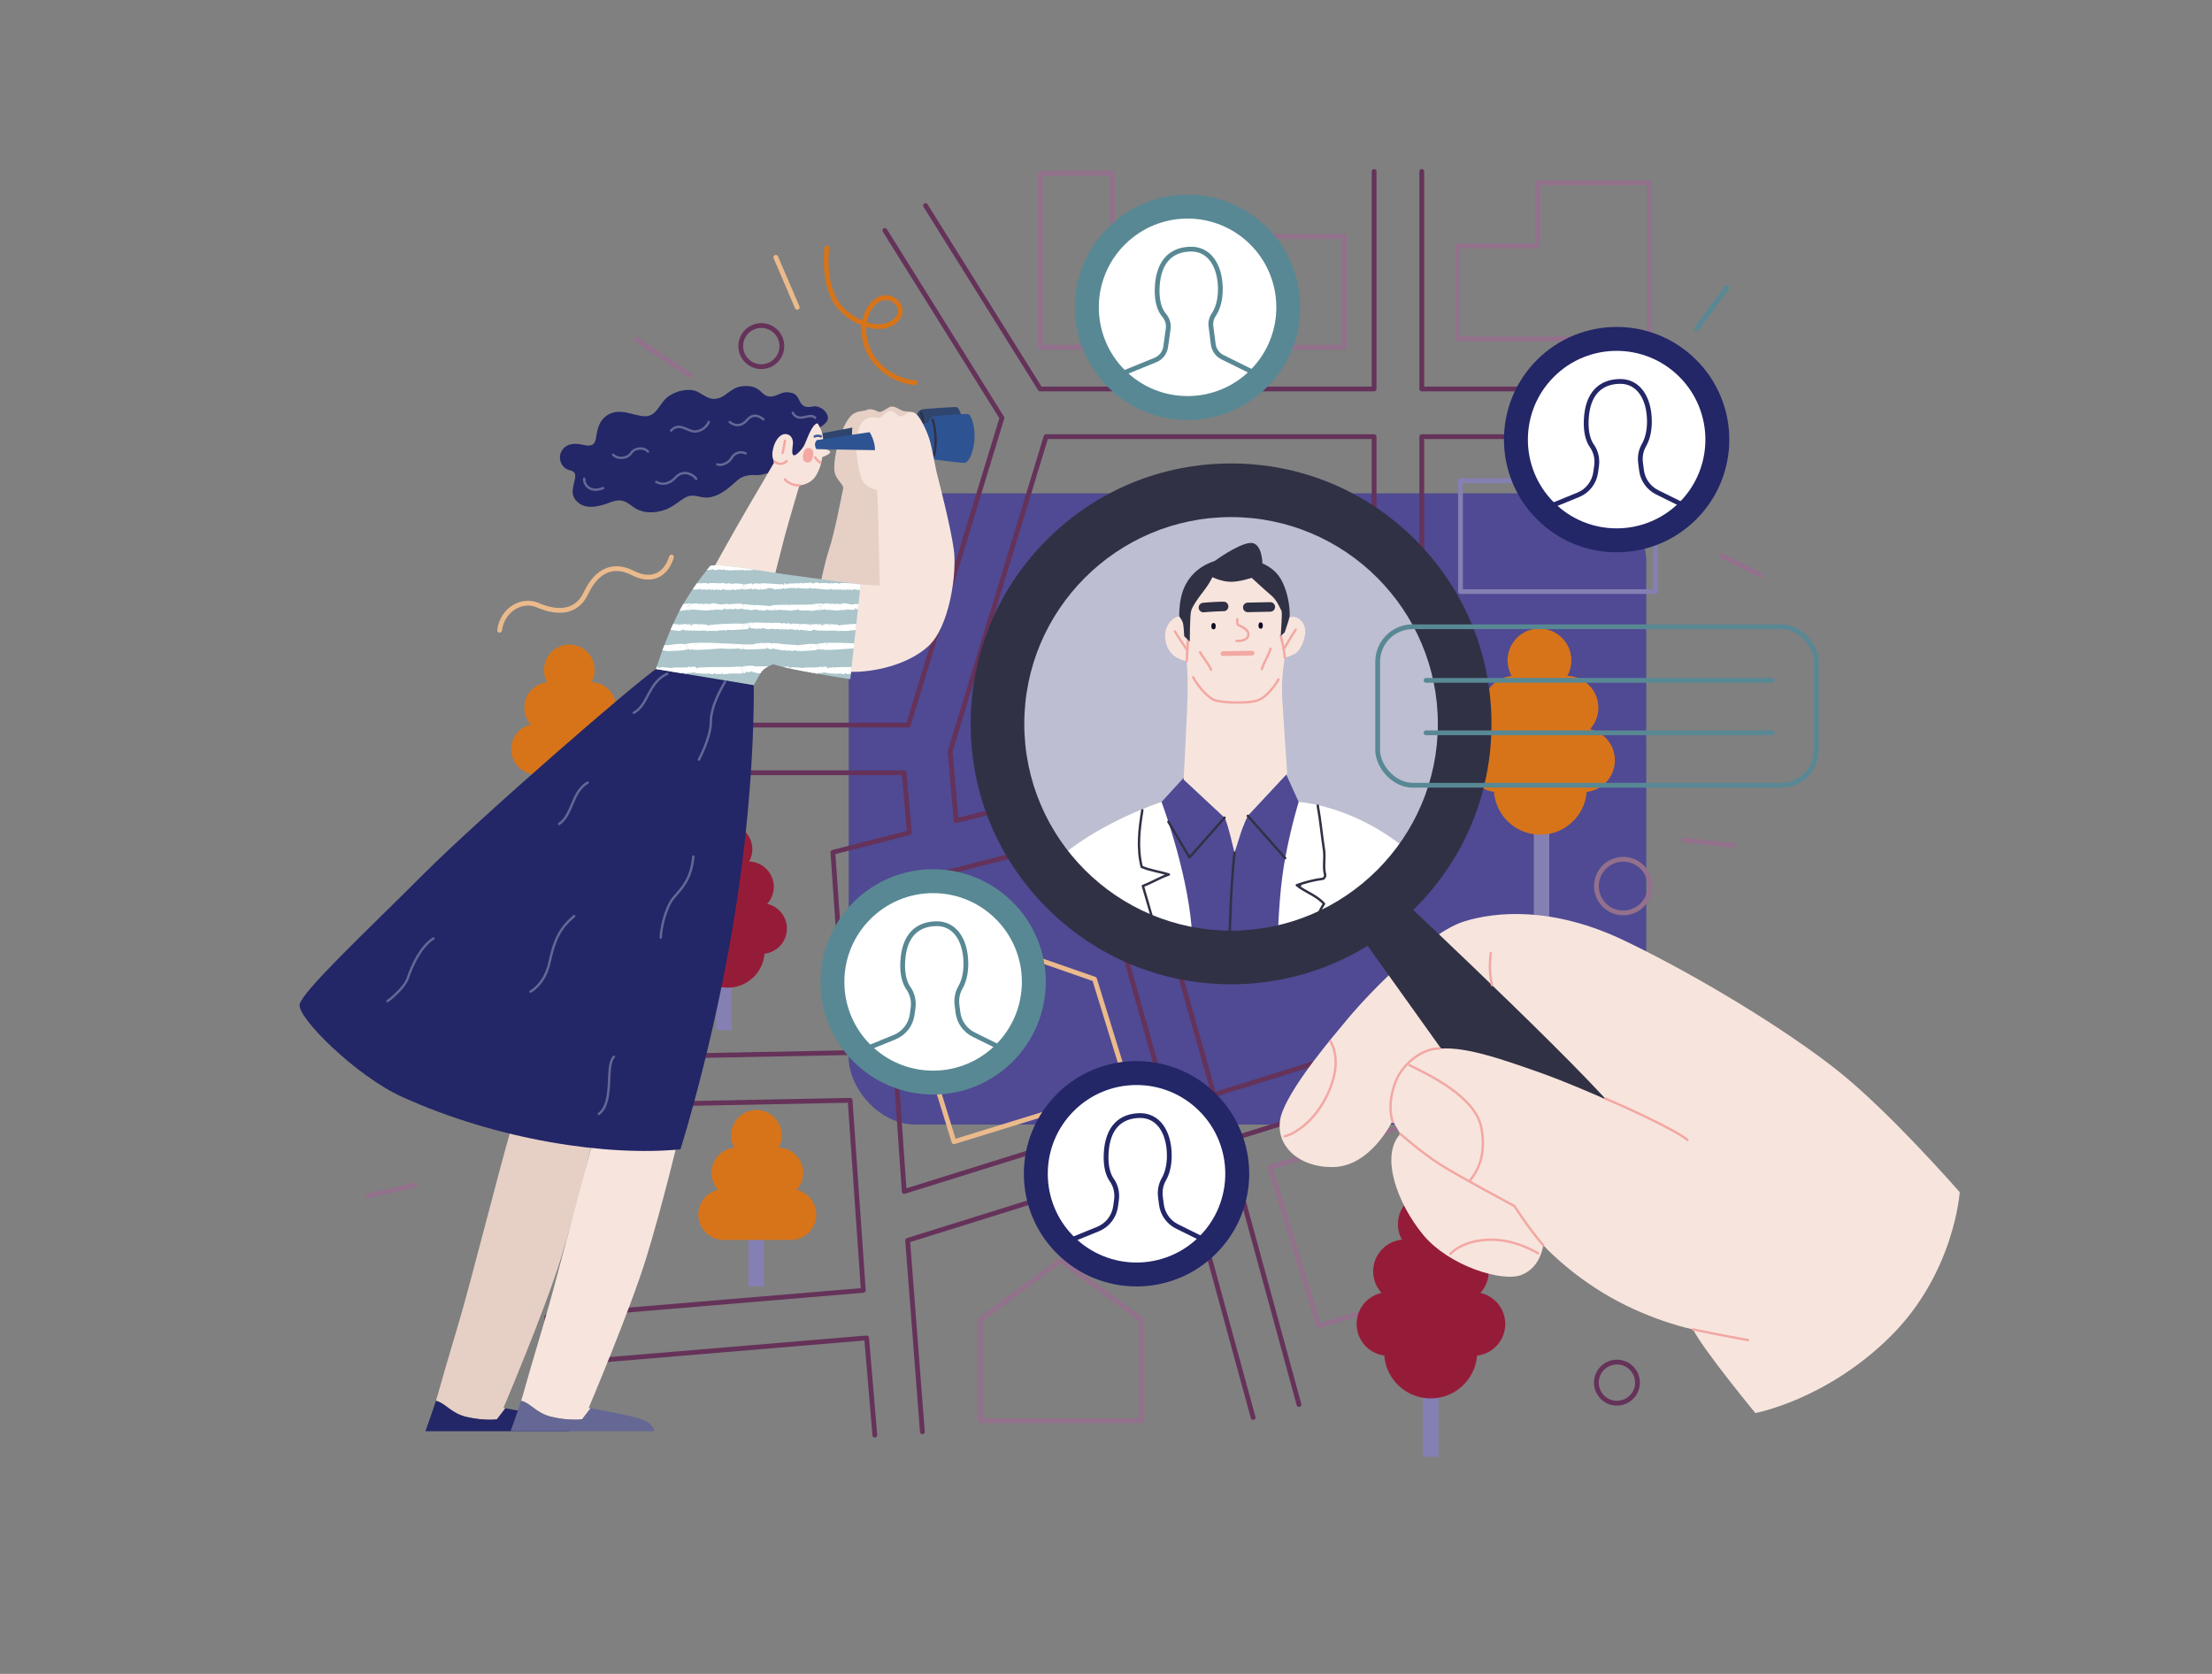 <?xml version="1.0" encoding="UTF-8"?> <svg xmlns="http://www.w3.org/2000/svg" id="color1" viewBox="0 0 2571.5 1946"><rect x="0" y="0" width="2571.5" height="1946" fill="#808080" stroke="none"/><defs><style> .cls-1 { fill: #e6d0c5; } .cls-2, .cls-3, .cls-4, .cls-5 { stroke-miterlimit: 10; } .cls-2, .cls-6, .cls-7, .cls-8, .cls-9, .cls-10, .cls-11, .cls-12, .cls-13, .cls-5, .cls-14, .cls-15, .cls-16, .cls-17 { fill: none; } .cls-2, .cls-9, .cls-10, .cls-12, .cls-13, .cls-5, .cls-14, .cls-15, .cls-16 { stroke-width: 5.56px; } .cls-2, .cls-4 { stroke: #232667; } .cls-3, .cls-18, .cls-4 { fill: #fff; } .cls-3, .cls-4 { stroke-width: 27.8px; } .cls-3, .cls-5, .cls-14 { stroke: #588894; } .cls-19 { fill: #303145; } .cls-6, .cls-7, .cls-8, .cls-9, .cls-10, .cls-11, .cls-12, .cls-13, .cls-14, .cls-15, .cls-16, .cls-17 { stroke-linecap: round; stroke-linejoin: round; } .cls-6, .cls-7, .cls-8, .cls-17 { stroke-width: 2.78px; } .cls-6, .cls-11 { stroke: #303145; } .cls-7 { stroke: #415a96; } .Body_12 { fill: #f7e5dd; } .cls-20 { fill: #4f4a93; } .cls-21 { fill: #951c38; } .cls-8, .cls-9 { stroke: #f3a8a3; } .cls-10 { stroke: #d77419; } .cls-22 { fill: #d77419; } .cls-23 { fill: #bdbed1; } .cls-11 { stroke-width: 11.12px; } .cls-24 { fill: #2f456e; } .cls-25 { fill: #232667; } .cls-12 { stroke: #65325a; } .cls-13 { stroke: #ebba8c; } .cls-26 { fill: #100c27; } .cls-27 { fill: #2e5392; } .cls-28 { fill: #656795; } .cls-15 { stroke: #93708c; } .cls-29 { fill: #f3a8a3; } .cls-16 { stroke: #8480b3; } .cls-17 { stroke: #656795; } .cls-30 { fill: #abc5ca; } .cls-31 { fill: #8480b3; } </style></defs><rect class="cls-20" x="986.61" y="573.55" width="927.19" height="733.82" rx="77.94" ry="77.94"></rect><rect class="cls-15" x="1499.72" y="1317.88" width="236.93" height="192.93" transform="translate(-343.48 536.4) rotate(-17.04)"></rect><rect class="cls-16" x="1697.87" y="558.88" width="226.54" height="128.86"></rect><rect class="cls-31" x="1783.08" y="955.14" width="18.01" height="112.23"></rect><rect class="cls-31" x="1654.23" y="1581.4" width="18.01" height="112.23"></rect><rect class="cls-31" x="870.01" y="1383.27" width="18.01" height="112.23"></rect><rect class="cls-31" x="832.6" y="1085.38" width="18.01" height="112.23"></rect><polyline class="cls-12" points="1597.42 199.33 1597.42 452.19 1209.22 452.19 1075.98 239.07"></polyline><polyline class="cls-12" points="1510.13 1632.88 1426.26 1326.03 1774.72 1217.13 1758.19 1164.23 1411.22 1272.66 1360.84 1093.8 1307.49 1108.83 1358.3 1289.2 1051.19 1385.17 1026.73 1033.07 1183.08 993.07 1169.35 939.38 1111.6 954.15 1104.53 873.56 1216.08 507.61 1597.42 507.61 1597.42 644.09 1652.84 644.09 1652.84 507.61 1943.11 507.61 1943.11 452.19 1652.84 452.19 1652.84 199.33"></polyline><polyline class="cls-12" points="1072.3 1664.54 1055.14 1442 1373.34 1342.56 1456.79 1647.91"></polyline><polyline class="cls-12" points="1028.66 267.91 1164.79 485.79 1055.93 842.91 808.36 842.91 808.36 898.33 1051.07 898.33 1057.19 968.07 968.24 990.83 984.43 1223.82 695.58 1229.48 696.67 1284.89 988.27 1279.17 1003.62 1500.1 635.62 1530.93 640.25 1586.15 1007.47 1555.39 1017.01 1668.38"></polyline><polygon class="cls-13" points="1311.46 1264.9 1109.03 1327.32 1069.98 1200.68 1147.63 1094.84 1272.41 1138.26 1311.46 1264.9"></polygon><polygon class="cls-15" points="1327.24 1651.6 1139.73 1651.6 1139.73 1534.29 1233.02 1465.02 1327.24 1534.29 1327.24 1651.6"></polygon><polygon class="cls-15" points="1787.24 212.49 1787.24 285.92 1694.41 285.92 1694.41 394 1917.48 394 1917.48 212.49 1787.24 212.49"></polygon><polygon class="cls-15" points="1292.91 274.84 1292.91 201.41 1209.47 201.41 1209.47 403.69 1562.78 403.69 1562.78 274.84 1292.91 274.84"></polygon><path class="cls-22" d="M926.05,1383.32c4.76-5.23,7.69-12.16,7.69-19.8,0-15.98-12.74-28.96-28.62-29.4,2.34-4.22,3.68-9.07,3.68-14.24,0-16.26-13.18-29.44-29.44-29.44s-29.44,13.18-29.44,29.44c0,5.21,1.37,10.1,3.74,14.35-14.93,1.43-26.6,14-26.6,29.3,0,7.63,2.93,14.57,7.69,19.8-13.13,2.97-22.94,14.68-22.94,28.7,0,16.26,13.18,29.44,29.44,29.44h78.28c16.26,0,29.44-13.18,29.44-29.44,0-14.02-9.81-25.73-22.94-28.7Z"></path><path class="cls-22" d="M708.52,842.27c4.76-5.23,7.69-12.16,7.69-19.8,0-15.98-12.74-28.96-28.62-29.4,2.34-4.22,3.68-9.07,3.68-14.24,0-16.26-13.18-29.44-29.44-29.44s-29.44,13.18-29.44,29.44c0,5.21,1.37,10.1,3.74,14.35-14.93,1.43-26.6,14-26.6,29.3,0,7.63,2.93,14.57,7.69,19.8-13.13,2.97-22.94,14.68-22.94,28.7,0,16.26,13.18,29.44,29.44,29.44h78.28c16.26,0,29.44-13.18,29.44-29.44,0-14.02-9.81-25.73-22.94-28.7Z"></path><path class="cls-21" d="M914.81,1079.49c0-14.02-9.81-25.73-22.94-28.7,4.76-5.23,7.69-12.16,7.69-19.8,0-15.98-12.74-28.96-28.62-29.4,2.34-4.22,3.68-9.07,3.68-14.24,0-16.26-13.18-29.44-29.44-29.44s-29.44,13.18-29.44,29.44c0,5.21,1.37,10.1,3.74,14.35-14.93,1.43-26.6,14-26.6,29.3,0,7.63,2.93,14.57,7.69,19.8-13.13,2.97-22.94,14.68-22.94,28.7,0,14.94,11.13,27.25,25.55,29.16,1.74,22.13,20.23,39.54,42.8,39.54s41.03-17.38,42.8-39.47c14.64-1.7,26.02-14.13,26.02-29.23Z"></path><path class="cls-22" d="M1877.36,883.84c0-17.66-12.36-32.41-28.89-36.15,6-6.59,9.69-15.32,9.69-24.94,0-20.13-16.05-36.48-36.05-37.04,2.95-5.32,4.64-11.43,4.64-17.94,0-20.48-16.61-37.09-37.09-37.09s-37.09,16.61-37.09,37.09c0,6.57,1.72,12.72,4.71,18.07-18.8,1.8-33.51,17.63-33.51,36.91,0,9.62,3.69,18.35,9.69,24.94-16.53,3.74-28.89,18.49-28.89,36.15,0,18.82,14.02,34.32,32.18,36.73,2.19,27.87,25.49,49.81,53.92,49.81s51.68-21.89,53.91-49.72c18.45-2.14,32.77-17.8,32.77-36.82Z"></path><path class="cls-21" d="M1749.89,1539.2c0-17.66-12.36-32.41-28.89-36.15,6-6.59,9.69-15.32,9.69-24.94,0-20.13-16.05-36.48-36.05-37.04,2.95-5.32,4.64-11.43,4.64-17.94,0-20.48-16.61-37.09-37.09-37.09s-37.09,16.61-37.09,37.09c0,6.57,1.72,12.72,4.71,18.07-18.8,1.8-33.51,17.63-33.51,36.91,0,9.62,3.69,18.35,9.69,24.94-16.53,3.74-28.89,18.49-28.89,36.15,0,18.82,14.02,34.32,32.18,36.73,2.19,27.87,25.49,49.81,53.92,49.81s51.68-21.89,53.91-49.72c18.45-2.14,32.77-17.8,32.77-36.82Z"></path><g><circle class="cls-4" cx="1879.38" cy="511.07" r="117.08" transform="translate(189.07 1478.61) rotate(-45)"></circle><path class="cls-2" d="M1800.17,589.36l34.47-14.03c10.97-4.46,18.72-14.43,20.36-26.15l1.05-7.52c1.14-8.13-.64-16.48-5.37-23.19-3.75-5.31-7.33-14.55-6.64-30.25,1.39-31.41,17.09-44.34,38.8-44.8,21.71-.46,34.18,18.94,34.64,45.26.25,13.99-3.16,23.28-6.4,28.92-3.53,6.14-4.81,13.32-3.91,20.35l1.13,8.83c1.41,11.02,8.24,20.61,18.19,25.54l34.4,17.04"></path></g><g><circle class="cls-3" cx="1380.58" cy="357.28" r="117.08" transform="translate(151.73 1080.86) rotate(-45)"></circle><path class="cls-5" d="M1301.38,435.56l41.8-17.02c6.43-2.62,10.98-8.46,11.94-15.34l2.94-21.06c.79-5.67-1.05-11.32-4.76-15.67-4.2-4.92-8.83-14.4-8.05-32.06,1.39-31.41,17.09-44.34,38.8-44.8,21.71-.46,34.18,18.94,34.64,45.26.28,15.91-4.17,25.75-7.73,31.04-2.65,3.94-3.81,8.69-3.2,13.4l2.68,20.95c.83,6.46,4.83,12.08,10.67,14.98l40.99,20.31"></path></g><g><circle class="cls-3" cx="1084.77" cy="1141.49" r="117.08"></circle><path class="cls-5" d="M1005.56,1219.78l34.47-14.03c10.97-4.46,18.72-14.43,20.36-26.15l1.05-7.52c1.14-8.13-.64-16.48-5.37-23.19-3.75-5.31-7.33-14.55-6.64-30.25,1.39-31.41,17.09-44.34,38.79-44.8,21.71-.46,34.18,18.94,34.64,45.26.25,13.99-3.16,23.28-6.4,28.92-3.53,6.14-4.81,13.32-3.91,20.35l1.13,8.83c1.41,11.02,8.24,20.61,18.19,25.54l34.4,17.04"></path></g><g><circle class="cls-4" cx="1321.24" cy="1364.57" r="117.08" transform="translate(-577.91 1333.93) rotate(-45)"></circle><path class="cls-2" d="M1242.03,1442.85l34.47-14.03c10.97-4.46,18.72-14.43,20.36-26.15l1.05-7.52c1.14-8.13-.64-16.48-5.37-23.19-3.75-5.31-7.33-14.55-6.64-30.25,1.39-31.41,17.09-44.34,38.8-44.8,21.71-.46,34.18,18.94,34.64,45.26.25,13.99-3.16,23.28-6.4,28.92-3.53,6.14-4.81,13.32-3.91,20.35l1.13,8.83c1.41,11.02,8.24,20.61,18.19,25.54l34.4,17.04"></path></g><path class="cls-1" d="M652.48,1461.55c-18.7,60.96-67.2,175.27-67.2,175.27,0,0,.79.14,2.2.39l-9.82,12.77s-14.55,2.08-35.33-2.77c-18.16-4.24-24.15-15.88-35.55-18.75.91-2.88,1.72-5.49,2.3-7.58,3.46-12.47,10.39-36.72,24.25-83.13,13.86-46.42,47.11-178.73,60.96-225.84l95.6,10.39s-18.7,78.28-37.41,139.25Z"></path><path class="cls-25" d="M661.49,1663.84h-166.96s7.68-21.1,12.25-35.37c11.4,2.87,17.39,14.51,35.55,18.75,20.78,4.85,35.33,2.77,35.33,2.77l9.82-12.77c10,1.77,51.21,9.21,61.53,13.47,11.78,4.85,12.47,13.16,12.47,13.16Z"></path><path class="Body_12" d="M751.55,1461.55c-18.7,60.96-67.2,175.27-67.2,175.27,0,0,.79.14,2.2.39l-9.82,12.77s-14.55,2.08-35.33-2.77c-18.16-4.24-24.15-15.88-35.55-18.75.91-2.88,1.72-5.49,2.3-7.58,3.46-12.47,10.39-36.72,24.25-83.13,13.86-46.42,45.72-172.5,59.58-219.61l96.99,4.16s-18.7,78.28-37.41,139.25Z"></path><path class="cls-28" d="M760.55,1663.84h-166.96s7.68-21.1,12.25-35.37c11.4,2.87,17.39,14.51,35.55,18.75,20.78,4.85,35.33,2.77,35.33,2.77l9.82-12.77c10,1.77,51.21,9.21,61.53,13.47,11.78,4.85,12.47,13.16,12.47,13.16Z"></path><path class="cls-25" d="M765.09,776.11c-21.16,12.77-206.13,173.49-272.64,239.99-66.51,66.51-141.32,136.48-144.1,151.72-2.77,15.24,65.54,83.07,119.16,107.38,111.54,50.57,239.01,69.28,323.52,60.96,0,0,47.8-149.64,70.66-324.22,16.48-125.83,14.55-215.45,14.55-215.45l-111.16-20.39Z"></path><path class="cls-1" d="M992.17,481.05c-6.71,4.07-13.16,18.01-16.63,29.79-3.46,11.78-7.16,30.02-5.08,38.8,2.08,8.78,10.85,13.86,9.7,18.47-1.15,4.62-9.24,49.42-16.86,72.28-7.62,22.86-17.78,81.05-17.78,81.05l68.35-3.69,26.33-15.24,22.17-197.67s4.16-21.71,1.62-24.25c-2.54-2.54-9.47-1.85-13.62-2.77-4.16-.92-11.08-7.16-16.16-4.62-5.08,2.54-9.93,6.93-13.39,5.31-3.46-1.62-8.54-3.93-12.7-2.08-4.16,1.85-9.47.69-15.93,4.62Z"></path><path class="cls-24" d="M1051.29,484.98l14.2-1.39s1.39-6.58,6.58-7.62c5.2-1.04,35.33-2.77,39.49-2.77s9.7,16.28,7.62,32.56c-2.08,16.28-7.27,23.9-11.43,24.25-4.16.35-39.49-4.5-39.49-4.5l-16.97-40.53Z"></path><path class="cls-6" d="M1070.91,479.9c3,8.54,4.85,27.48,1.62,41.1"></path><path class="cls-24" d="M955.05,503.8l35.85-6.75s-.69,4.33-.17,11.78l-34.47,5.2-1.21-10.22Z"></path><path class="cls-25" d="M944.55,472.63c9.41-2.05,20.09,7.97,17.52,15.59-1.81,5.37-13.68,11.55-13.68,11.55,0,0-4.27,21.94-29.06,37.64-24.79,15.7-40.18,15.01-40.18,15.01,0,0-12.54-1.85-21.09,5.31-8.55,7.16-16.24,15.24-27.92,19.17-11.68,3.93-17.1-.92-26.22-.69-9.12.23-18.14,12.01-30.68,16.4-12.54,4.39-26.75,4.79-38.33-4.16-10.16-7.85-15.05-8.54-27.59-3.69-12.54,4.85-25.7,6.93-34.53,0-8.83-6.93-7.43-13.62-6-21.01,1.42-7.39,5.3-15.01-4.39-17.09-9.69-2.08-13.92-13.39-9.93-21.48,3.99-8.08,12.92-11.08,25.17-8.08,12.25,3,14.29-1.85,15.43-8.78,1.14-6.93,2.36-21.48,16.9-27.71,14.53-6.23,32.11,5.31,43.23,3,11.11-2.31,13.68-14.78,23.08-22.17,9.4-7.39,25.36-10.85,35.05-5.77,9.69,5.08,13.68,9.93,23.65,7.39,9.97-2.54,14.82-12.7,28.21-14.09,13.39-1.39,18.52,3.46,23.37,8.08,4.84,4.62,9.69,4.85,15.96,2.54,6.27-2.31,9.42-5.21,18.81-2.54,10.54,3,5.7,19.4,23.22,15.59Z"></path><path class="Body_12" d="M912.27,504.61c6.95-.41,10.16,5.77,9.47,11.78-.69,6-1.62,12.47,1.15,12.93,2.77.46,9.93-7.16,12.47-12.47,2.54-5.31,8.54-24.02,15.01-24.71,0,0,5.77,7.39,6.47,17.55s.69,12.01.69,12.01c0,0,7.62,1.39,7.62,3.93s-9.24,5.77-9.24,5.77c0,0-1.1,12.12-7.79,22.28-6.7,10.16-18.76,10.51-18.76,10.51,0,0-13.16,44.57-17.09,59.12-3.93,14.55-13.86,54.73-13.86,54.73l-72.28-11.55s31.17-56.11,41.34-73.2c10.16-17.09,33.02-56.58,33.02-56.58,0,0-4.62-3.93-1.62-15.7,3-11.78,9.47-16.16,13.39-16.4Z"></path><path class="cls-8" d="M929.36,564.19c-6,.75-14.84-3.41-16.74-6.87"></path><path class="cls-8" d="M900.49,536.71c4.16,3.29,9.7,3.64,14.03-.69"></path><path class="cls-8" d="M912.62,512.29c-.69,4.33-2.77,14.2-2.77,14.2"></path><path class="cls-8" d="M947.43,531.68c1.91,3.12,6.06,6.06,6.06,6.06"></path><path class="cls-7" d="M947.08,507.44c2.77-1.73,7.27-.17,7.27-.17"></path><path class="cls-29" d="M937.92,537.67c-3.8-.7-5.22-3.89-4.2-9.46,1.02-5.57,3.48-8.05,7.28-7.36,3.8.7,5.22,3.89,4.2,9.46-1.02,5.57-3.48,8.05-7.28,7.36Z"></path><path class="cls-17" d="M780.07,500.57c9.53-10.56,19.93,1.63,28.06,1.04,11.95-.87,15.93-11.08,15.93-11.08"></path><path class="cls-17" d="M701.15,567.4c-14.72,6.14-22.69-3.73-21.93-10.96"></path><path class="cls-17" d="M762.86,560.26c8.14,4.33,16.11,1.77,22.69-5.37,10.05-10.91,23.03-.87,23.73,1.91"></path><path class="cls-17" d="M848.3,490.64c6.93,5.54,14.15,4.79,20.78-2.94,8.31-9.7,18.36-.17,18.36-.17"></path><path class="cls-17" d="M866.78,527.01c-6.93-3.12-13.86.52-16.28,5.37-2.42,4.85-11.43,9.87-16.63,7.45"></path><path class="cls-17" d="M712.75,528.74c6.93,6.23,17.7,3.37,20.78-1.73,3.98-6.58,14.72-7.62,19.74-2.08"></path><path class="cls-17" d="M921.62,479.9c2.77,5.54,8.31,6.23,12.82,5.2,4.5-1.04,10.74-2.77,13.16.69"></path><path class="cls-27" d="M1064.68,493.06l14.2-1.39s1.39-6.58,6.58-7.62c5.2-1.04,35.33-2.77,39.49-2.77s9.7,16.28,7.62,32.56c-2.08,16.28-7.27,23.9-11.43,24.25-4.16.35-39.49-4.5-39.49-4.5l-16.97-40.53Z"></path><path class="cls-6" d="M1084.31,487.98c3,8.54,4.85,27.48,1.62,41.1"></path><path class="Body_12" d="M996.33,505.99c2.54-8.78,3.69-15.93,11.55-19.17,7.85-3.23,8.78-.92,13.62-1.15,4.85-.23,6-5.31,10.62-6.93,4.62-1.62,6.47-.46,10.16,3,3.69,3.46,7.39,2.54,9.24.92,1.85-1.62,6.93-5.31,12.47-2.08,5.54,3.23,13.62,20.55,16.63,30.48,3,9.93,6.47,30.71,8.31,38.33,1.85,7.62,15.93,60.96,19.86,89.37,3.93,28.4-5.31,90.06-29.33,112.23-24.02,22.17-64.66,30.94-91.45,30.02l12.47-101.61,22.17,1.39s-1.85-105.3-3.23-111.31c0,0-14.78-1.85-18.7-15.47-3.93-13.62-5.77-34.18-5.77-34.18l1.39-13.86Z"></path><path class="cls-27" d="M949.68,511.59l61.31-9.18s6.41,10.05,6.23,20.96l-68.06-1.21s-1.56-1.73-1.73-5.02,2.25-5.54,2.25-5.54Z"></path><path class="cls-30" d="M825.67,657.94c6.23-2.77,43.64,2.77,63.73,6.23,20.09,3.46,111.07,15.24,111.07,15.24l-12.01,110.15s-68.58-10.39-89.37-17.32c0,0-11.08,3.46-14.55,9.7-3.46,6.23-8.31,14.55-8.31,14.55l-113.61-18.7s9.7-31.87,24.25-61.66c14.55-29.79,38.79-58.19,38.79-58.19Z"></path><g><path class="cls-18" d="M863.85,684.73c.65-.84.35-1.09-.07-.95,0,1.2-.04,1.1.07.95Z"></path><path class="cls-18" d="M865.96,680.54c-1.61-.42.23-1.56,1.13-.28,1.02,1.44-1.68,3.38-.39,2.65,1.12-.64.56,1.18-.76.96-.68-.12-.85.06-.56.56.54.93,0-.45-1.59.75.15,0,4.43.49,4.43-.41,0-.32.34-.29.79.08,1.09.9.9-.42,2.93-.23,1.07.1,1.37-.08,1.13-.68-.44-1.06.79-.47.79.76,0,1.77,5.07-1.25,5.07.06,0,.99,11.38.67,12.56-.35.51-.44.96-.64.96-.44s.48.14,1.04-.17c2.05-1.11,9.94,2.84,8.86,1.13-.74-1.18,2.49,1.06,2.49-.2,0-.52.13-.51.51.06.34.51.63.55.87.14.54-.91,3.13.32,3.13-.45,0-.67,2.25-.84,2.25-.17,0,.72,2.53-.48,4.39-.2.73.11,1.16-.02.98-.31-.33-.53,6.9-.36,8.7.21,1.61.51.6-.52,2.03-1.05.68-.25.82-.13.56.51-.27.68-.11.73.79.25,1.82-.96-.11.76,3.58.25,3.37-.47,4.87,1.17,4.87.48s2.5-.16,4.37-.82c.9-.32,1.27-.22,1.27.34,0,.62.48.68,2.28.28,3.11-.69,5.6,1.22,5.6-.17,0-.91.44.42,1.69.7,2.59.59,3.38.6,3.38.03,0-.44.23-.43.79.03,1.15.95,8.34.71,10.03-.33.4-.25.5-.07.28.49-.66,1.7,3.35-.71,2.68.45-.4.68.87.87.87-.34,0-1.81,1.2,1.24,2.42.49.8-.5,5.74-.41,6.59.11.33.21.99-.1,1.44-.66.79-1.01.81-1.01.45,0-.3.86-.08,1.01,1.27.87,2.6-.27,4.5-2.72,3.15-.96-1.22,1.6,2.12.54,2.68.2.51-.32.63-.26.37.17-.76,1.25,3.94.54,3.26-.59-.18-.31.29-.17,1.02.3.83.53,3.75.81,6.42.82l.7-6.46s-1.28-.17-3.54-.46c.11.42-.66.42-1.03-.13-2.49-.32-19.21-1.98-20.47-.26-.5.68-.71.7-1.07.11-.31-.51-.23-.59.28-.28.82.51,1.24-.63-3.49-.59-2.65.02-3.51.21-3.41.76.08.39-.12.58-.42.39-.92-.55.52-1.41-.82-1.41s-.56,1.37-1.49.82c-.56-.33-12.58-1.18-11.94-.08.91,1.56-2.52-2.44-4.84-.57-.56.45-.71.46-.45.03.26-.42,0-.55-.73-.37-1.72.43.04,1-2.25,1.04-2.46.04-.63-1.55-1.21-1.38-5.03,1.44-7.88.22-9.49,1.07-1.53.81-2.51-1.18-4.17-.15-1.65,1.02-3.02-.27-5.49.18-3.65.66-5.55-.46-5.55.65,0,.58-.11.56-.51-.06-.42-.66-.84-.63-2.59.2-2.85,1.35-2.81.31-1.97.31.99,0,.17-.75-1.01-.92-1.46-.21-1.95.37-1.15,1.38,1.22,1.54.24-.08-3.18-.68-1.63-.29-2.02-.23-1.41.2.51.35.57.59.17.59-1.2,0,.33-.91-5.21-.87-.14,0-20.27-1.7-18.02-.23,1.15.76-.46.66-.81.08-.42-.68-7.1-.78-7.1-.11,0,.34-.26.47-.56.28-.85-.51-.26.85-1.1.85-1.15,0,1.55-1.81-2.37-1.49-3.83.31-4.72,1.82-5.29.9-.61-.98-1.53.93-2.45.34-.12-.07-.22-.09-.31-.07.08.07.18.13.24.21,1.19,1.68,3.3,1.26,1.72.84ZM954.61,683.8c.86-.05.87.28.73.28-.43.43-2.28-.2-.73-.28ZM884.82,684.31c.45.75-.84.75-.84,0,0-1.24.98,0,.84,0Z"></path><path class="cls-18" d="M943.81,702.75c.46-.03.9-.06,1.31-.09-.25-.5-1.15-.59-1.31.09Z"></path><path class="cls-18" d="M951.17,702.45c.97-.3,2.38,1.07,1.88,1.84-.19.3.03.56.48.58,1.92.05-1.49-4.38.52-2.07,2.97,3.4-2.87,5.24-.67,4.55,2.16-.68.7.99-3.32,1.81,2.67.3,5.1.27,5.12-.54.02-.68.15-.71.68-.15,1.04,1.09,2.3.9,1.92-.29-.27-.85-.23-.86.37-.05.55.73,1.78.93,6.17.97,7.29.06,5.3,1.46,5.99.48.9-1.28.15.77,3.35.19,6.03-1.09,9.44-.18,10.62-1.12.75-.6.96-.59,1.32.03.35.61.49.6.73-.01.2-.5.45-.56.75-.18.58.74,7.11.62,6.68-.12-.21-.36.92-2.56.89-1.05-.02.64,1.24.9,2.67.97l.7-6.38c-.47-.03-1.01.05-1.61.35-1.82.91-.66-1.12-3.33.18-3,1.46-11.47-2.15-12.14-1.08-.66,1.05-4.68-.29-3.92.98.46.77-.85.7-.83.06.01-.57-6.29-.85-5.78.03.2.34.02.33-.42-.03-1.05-.85-4.56-.95-4.09-.11.57,1-.81-.61-2.09-.56-1.31.06-3.08-1.32-2.58-.48.68,1.14-4.29-.58-3.8,1.12.21.75.12.74-.53-.07-.61-.75-.97-.82-1.54-.32-.58.51-.65.49-.31-.06.33-.54.1-.64-.92-.41-2.37.54-3.1.24-3.35.61-.23.35-.07.5.39.36ZM981.65,708.59c1.42-.07.64.71-.34.34.05,0-.85-.28.34-.34Z"></path><path class="cls-18" d="M952.18,704.83c.14,0-.07-1.24-.84-.02-.47.74.83.78.84.02Z"></path><path class="cls-18" d="M949.07,701.98c-1.81.04-3.11.05-3.28.61,1.07-.1,2.33-.25,3.28-.61Z"></path><path class="cls-18" d="M981.31,708.93c.98.38,1.76-.41.34-.34-1.19.06-.28.34-.34.34Z"></path><path class="cls-18" d="M865.38,725.83c-.32.5-.22.52.42.07,1.76-1.23,5.41.99,5.78,1.64.16.29.04.9-.21,1.55.43-.13.65-.14.55.26-.28,1.08,1.76.89,6.39,1.53,4.64.64,2.58-.49,4.1-.42,1.33.05.26,1.32,1.95.47,1.57-.78.81.39,1.96-.48,1.1-.84,1.22.02,4,.75,2.94.78,3.5-2.09,2.83-.28-.6,1.62.62.31,2.47.33,1.37.01,2.82-1.62,2.11-.51-.64,1,6.34.93,5.99.27-.41-.77,4.22,2.16,4.3.2.02-.49.22-.44.61.14.43.64.67.68.89.18.41-.91,1.51-.85,1.02-.1-1,1.52,3.43-.7,3.88.1.73,1.31,5.58-1.02,7.99.5,1.53.97,5.89-.64,5.86.09-.03.69,3.02,1.1,1.69.04-.66-.53,17.19,2.78,13.96.58-1.15-.78.87-.03,2.54-.66,1.57-.6-.46.76,4.19.9,23.99.77,21.6-.47,22.11.39.34.59.48.58.73-.03.25-.61.32-.61.34-.01.01.4.32.58.66.39,1.55-.83,13.89.36,13.28-.73-.15-.26,1.03-.36,2.66-.23,3.17.25,4.05-.55,4.28-.54l.76-6.97c-9.62.43-18.92,1.21-19.87,1.97-1.05.84-1.09.84-.73-.03.32-.78-.13-.95-3.11-1.14-4.72-.31-7.29-.76-7.86-.07-.91,1.12,1.57-1.34-5.2-.27-1.58.25-1.97-.05-2.03,1.47-.13,3.15-.27-2.9-6.04-1.18-.94.28-.23-.62-1.78-.69-.86-.04-2.93,1.37-12.55.19-5.43-.67-3.12.64-4.8.28-.14-.03-4.74-1.38-6.33-.29-.64.44-.72.42-.38-.1.58-.88-1.39-1.01-2.32-.15-.54.5-.7.48-.67-.08.05-1.27-1.73.89-1.7.16.03-.75-1.95,1.55-1.59.22.26-.95-1.64-1.31-3.69-.71-3.12.92-1.83-1.43-4.67-.25-.8.33-1.64.38-1.81.1-.4-.65-9.7-1.07-10.52-.48-.99.72-4.48-1.14-4.9-.06-.39.98-2.44-1.47-1.92-.5.63,1.17-13.35-.76-14.02.3-.24.38-.52.32-.84-.2-.37-.61-.48-.56-.52.23-.06,1.36-1.23.42-.87-.12.33-.5-2.02-.82-1.7.24.29.96-.85.91-.82.14.03-.74-1.66-.78-1.69-.13-.04.92-6.78.27-6.78,1.1,1.16.14,1.77.34,1.6.61ZM964.51,727.26c1.3-1.54,1.35-.68,1.21-.68,0,.17-2.76,2.51-1.21.68ZM941.24,726.96c.61-.95,1.15.05,1.01.04.35.66-1.42.59-1.01-.04ZM929.32,727.13c.4.72-.7,1.29-.66.2.06-1.54.8-.19.66-.2Z"></path><path class="cls-18" d="M871.31,728.15c.14,0-.05-1.24-.84-.03-.48.74.81.79.84.03Z"></path><path class="cls-18" d="M956.08,725.43c0-.75-1.3-.75-.84,0,.14,0,.84,1.29.84,0Z"></path><path class="cls-18" d="M992.37,753.84l.65-5.92c-17.52-.84-36.43-1.39-44.72.99.33.11.6.25.76.41.88.91,1.7,1.12,1.23.32-.15-.25.07-.45.46-.44,1.02.02.38,2.68-.53,2.3-.97-.41-.8,1.51-.45,1.17.51-.49,1.77,1.56,1.8.09.04-1.99,2.16-.52.02,1.95,1.31-.02,2.34,0,2.13.32-.39.6,2.27.34,3.18-.31.57-.4.68-.38.38.1-1.25,1.98,29.09-.71,35.08-.99ZM981.59,748.92c.2.21.17,1.07.03,1.07-.43,1.06-.45-1.51-.03-1.07ZM961.24,748.95c.82-1.26.76.52.62.52-.03,1.57-1.13.26-.62-.52Z"></path><path class="cls-18" d="M893.41,774.62c-7.37-.02-15.29.05-15.45.17-.52.39-.73.42-.51.07,1.11-1.75-13.05-.52-13.67-.29,0,.62.25-.21,2.05.83,1.93,1.11-.91,2.52.66,3.94.69.62.86,1.21.74,1.72,3.42.23,3.93.78,5.21-.13,1.27-.9,2.11-.98,1.55-.15-.3.44-.21.53.25.26.46-.27,5.55,2.15,9.97,1.55,2.07-3.71,5.11-5.91,9.21-7.97Z"></path><path class="cls-18" d="M969.26,776.14c-1.13.8-.2-.71-1.52-.76-1.21-.04-.64,1.31-1.38.82-.88-.59-4.01.22-3.62.93.19.33-.09.26-.58-.16-1.52-1.29.82-1.75-3.07-1.88-3.82-.13-3.38,1.61-3.43.59-.04-.94-1.33-.95-.87-.14.19.32-.18.26-.78-.14-2.13-1.4-2.6,1.82-3.93.4-.38-.41-.66-.48-.67-.16-.03.93-15.03-.35-15.9.94-.11.16-15.86-2.05-14.4-.03.57.78.54.8-.23.16-1.22-1.02-1.92.27-1.39-.61,1.33-2.2-8.11-.31-8.08-1.14.02-.73-7.25-.34,36.05,7.45,1.08-.28,1.58-.52,2.19.13,1.87,2,5.52-1.48,5.47-.24-.03.99,5.22-1.32,7-.29,1.55.89,15.51,1.67,16.48.92.52-.4.75-.39.73.04-.03.77,6.35,1.14,5.06.22-1.31-.94,1.71-.62,1.69.06-.03.76,3.36.61,3.38-.06.03-.8.6.28,1.62.6l.91-8.31c-9.74,0-19.74-.06-20.75.66Z"></path><path class="cls-18" d="M863.78,662.59c.36-.27.53-.3.37-.03-.34.57.39.59,9.39.26,1.62-.06,2.43-.53,2.85-.78-4.06-.63-8.33-1.26-12.61-1.86v2.41Z"></path><path class="cls-18" d="M879.81,662.78c1.56.44,1.61.34,1.62.06-1.5-.24-3.05-.49-4.63-.74.09,1.15.25-.1,3.01.67Z"></path><path class="cls-18" d="M863.78,683.78c.45-.14.73.1,0,1.05,0,.41-.07.41.21.18,1.24-.97,1.9.31,1.38-.59-.29-.5-.11-.68.56-.56,1.32.23,1.88-1.6.76-.96-1.29.74,1.41-1.2.39-2.65-.9-1.27-2.74-.14-1.13.28,1.58.42-.53.84-1.72-.84-.06-.08-.38-.33-.47-.38v4.47Z"></path><path class="cls-18" d="M864.35,708.28c2.71.15,3.83.73,4.9-.05.63-.45.72-.43.38.12-1.03,1.66,8.59.68,8.31.2-.51-.9,1.34.67,2.5.31,1.26-.39,1.73,1.98,1.76.55.01-.63.18-.62.96.02.77.65.86.65.51.01-.94-1.67,1.45,1.93,7.67-.37,2.64-.97-.17.77,6.86.38,6.03-.34,6.89.03,8.36-.73.86-.44,1.04-.43.73.05-.3.46.47.57,2.78.41,2.63-.19,11.82,1.49,11.15.35-.17-.29.26-.33.98-.09,1.01.33,1.19.26.83-.35-.86-1.44.76,1.06,1.97,0,.63-.56.7-.56.37,0-.28.48-.13.59.5.35,1.4-.53-.14-2.8,1.18-1.01,1.32,1.79,12.61,1.54,12.63.9,0-.31.24-.22.47.18.83,1.4,7.83.05,9.92-.38,3.89-.79,5.54-2.51,3.32-1.81-2.2.7,3.64-1.15.67-4.55-2.01-2.31,1.4,2.12-.52,2.07-.45-.01-.68-.28-.48-.58.5-.76-.91-2.14-1.88-1.84-.74.23-.42-.26-.29-.54.48-.97-1.87.14-2.01.14-5.69,2.21-54.39-.36-52.71,2.61.08.14-19.74-2.07-19.08-.94.2.34.11.44-.2.23-3.77-2.49-6.19,1.44-5.01-.39.73-1.12-1.62-.36-5.41-1.12-3.07-.61-1.66.82-2.68.81,0,5.62-.23,4.99.57,5.03ZM951.34,704.8c.77-1.22.98.02.84.02-.02.75-1.32.72-.84-.02ZM917.83,704c-.02.69-.38.79-.84-.02-.71-1.25,1.5.04.84.02ZM900.58,708.09c.78-1.22.78.24.64.24-.03,1.1-1.09.45-.64-.24Z"></path><path class="cls-18" d="M871.58,727.55c-.37-.66-4.02-2.87-5.78-1.64-.64.44-.74.43-.42-.07.17-.27-.44-.47-1.6-.61v6.51c3.4-.25,5.96-.47,6-.47.79-.04,2.21-2.98,1.8-3.71ZM870.47,728.12c.79-1.21.98.04.84.03-.03.75-1.33.7-.84-.03ZM870.67,730.05c-.07,1.61-2.72-.34-.86-.26.72.03,1.01.27.86.26Z"></path><path class="cls-18" d="M951.58,752.77c-.03,1.47-1.29-.58-1.8-.09-.35.34-.53-1.59.45-1.17.91.38,1.54-2.28.53-2.3-.39,0-.61.2-.46.44.47.8-.35.58-1.23-.32-2.19-2.25-22.29.99-22.3.96-.34-.95-15.39-.66-22.91-2.48-1.46-.35-1.8-.29-1.47.25.3.49.21.57-.29.24-3.09-2.03-5.08.69-5.07-.21.02-.79-9.19-.98-9.7-.2-.32.48-.44.47-.43-.04.02-.96-1.81-.87-1.46-.28.76.02-4.91-.14-8.65,1.23-1.52.55-6.36.54-13.01.28v5.58c.67-.17,1.79-.89,1.34-.19-.86,1.33,26.87-.23,27.06-.53.21-.33.15-.48-.13-.31-.3.18-.57-.24-.6-.91-.13-2.74.2,1.86,4.21,1.95,3.48.07,1.32-.74,2.39-1.36.31-.18.5.01.41.4-.11.53.58.74,2.49.76,1.53.02,10.86,2.56,11.29,1.45.4-1.04,1.46,1.2,3.09.52,3.22-1.35,1.91,1.31,3.83-.18.63-.49.85-.51.58-.07-.62.99,2.11,1,3.14,0,1.56-1.49-.86.93,7.68.67,27.51-.85,16.03-2.09,19.56-2.01.45,0,.64.28.44.63-.3.53.44-.06,1.03-.73,2.15-2.47.03-3.94-.02-1.95ZM943.71,751.96c0,.33-1.15,1.11-1.13.31.02-1.06,1.49-.31,1.13-.31Z"></path><path class="cls-18" d="M866.48,779.33c-1.57-1.42,1.27-2.83-.66-3.94-.73-.42-1.42-.59-2.05-.61v6.39c.26.17.52.61.26,1.21-.62,1.49,5.27-.49,2.44-3.05Z"></path><path class="cls-18" d="M863.78,683.78c-.25.08-.54.28-.72.56-.5.81-1.66-.06-1.89.41,2.95.65,2.61.55,2.61-.97Z"></path><path class="cls-18" d="M863.78,725.03c-.75.17-.56.12,0,.19v-.19Z"></path><path class="cls-18" d="M863.78,774.78v-.22c-.77.28-.27.21,0,.22Z"></path><path class="cls-18" d="M860.08,776.81c-.02.57,2.26,1.81,1.13.38.14,0-1.09-1.52-1.13-.38Z"></path><path class="cls-18" d="M860.76,775.79c-.06.01-.11.03-.17.04-.04.09.02.06.17-.04Z"></path><path class="cls-18" d="M825.67,657.94c-5.12,6-3.96,5.04-3.96,4.9,0-.19,1.39-.34,3.14-.33,4.5,0,4.69-2.25,4.2-.75-.51,1.58,5.21.91,5.21.54,0-1.19,6,.85,6,.07,0-.64,2.73-.2,3.71.6.44.36.65.28.65-.23,0-.51.14-.55.42-.14.42.62,8.04.73,8.64.12.66-.67,2.84,1.37,2.1.09-.66-1.14.51.61,3.6.03,2.95-.55,3.02.8,4.39-.25v-2.41c-16.99-2.35-34.07-4.04-38.1-2.25Z"></path><path class="cls-18" d="M814.48,684.52c.4-.25.5-.07.28.49-.66,1.7,3.35-.71,2.68.45-.4.68.87.87.87-.34,0-1.81,1.2,1.24,2.42.49.8-.5,5.74-.41,6.59.11.33.21.99-.1,1.44-.66.79-1.01.81-1.01.45,0-.3.86-.08,1.01,1.27.87,2.6-.27,4.5-2.72,3.15-.96-1.22,1.6,2.12.54,2.68.2.51-.32.63-.26.37.17-.76,1.25,3.94.54,3.26-.59-.18-.31.29-.17,1.02.3,1.58,1,10.63,1.13,11.29.15.27-.39.42-.4.42-.03,0,.78,3.38.95,3.38.39,0-.68,5.07.3,5.07-.62s1.39.28,1.94-.62c.86-1.39.72,1.42.72-5.03-2.6-1.49-13.07-1.04-13.5-.41-.78,1.14.96-.79-3.27-.79s-1.65,1.13-2.79,1.13c-1.23,0-.89-2.45-1.77-1.04-.32.51-.48.54-.48.11,0-.84-4.09-.89-3.58-.06.12.2-14.15-1.33-15.35.31-.5.68-.71.7-1.07.11-.31-.51-.23-.59.28-.28.82.51,1.24-.63-3.49-.59-2.65.02-3.51.21-3.41.76.08.39-.12.58-.42.39-.92-.55.52-1.41-.82-1.41s-.56,1.37-1.49.82c-.15-.09-1.13-.21-2.46-.33-1.61,2.24-3.28,4.63-4.97,7.12,2.2.56,7.82.27,9.29-.64Z"></path><path class="cls-18" d="M863.78,684.83c-.78,1.02-.14.34,0,.34v-.34Z"></path><path class="cls-18" d="M799.77,704.83c.14,0-.07-1.24-.84-.02-.47.74.83.78.84.02Z"></path><path class="cls-18" d="M794.21,702.5c.84-.1,1.7-.23,2.45-.52-2.5.06-2.16.01-2.45.52Z"></path><path class="cls-18" d="M798.76,702.45c.97-.3,2.38,1.07,1.88,1.84-.19.3.03.56.48.58,1.92.05-1.49-4.38.52-2.07,2.97,3.4-2.87,5.24-.67,4.55,2.16-.68.7.99-3.32,1.81,2.67.3,5.1.27,5.12-.54.02-.68.15-.71.68-.15,1.04,1.09,2.3.9,1.92-.29-.27-.85-.23-.86.37-.05.55.73,1.78.93,6.17.97,7.29.06,5.3,1.46,5.99.48.9-1.28.15.77,3.35.19,6.03-1.09,9.44-.18,10.62-1.12.75-.6.96-.59,1.32.03.35.61.49.6.73-.01.2-.5.45-.56.75-.18.58.74,7.11.62,6.68-.12-.21-.36.92-2.56.89-1.05-.04,1.48,6.74.95,6.75.56.03-1.05.74,1.45,4.45.11,1.31-.47,2.17-.6,1.97-.29-.47.72,6.15.49,6.7-.23.59-.77-.18.46,1.66.78v-4.96c-.14,0-.56-.09-.42-.69.36-1.61-15.34-.35-15.34-.12-.03,1.12-1.43-1.5-3.99-.21-1.82.91-.66-1.12-3.33.18-3,1.46-11.47-2.15-12.14-1.08-.66,1.05-4.68-.29-3.93.98.46.77-.85.7-.83.06.01-.57-6.29-.85-5.78.03.2.34.02.33-.42-.03-1.05-.85-4.56-.95-4.09-.11.57,1-.81-.61-2.09-.56-1.31.06-3.08-1.32-2.58-.48.68,1.14-4.29-.58-3.8,1.12.21.75.12.74-.53-.07-.61-.75-.97-.82-1.54-.32-.58.51-.65.49-.31-.06.65-1.07-.89-.18-4.17.02-.15.31-.47.77.29.54ZM829.24,708.59c1.42-.07.64.71-.34.34.05,0-.85-.28.34-.34Z"></path><path class="cls-18" d="M828.9,708.93c.98.38,1.76-.41.34-.34-1.19.06-.28.34-.34.34Z"></path><path class="cls-18" d="M798.23,726.02c-.94.28-.23-.62-1.78-.69-.86-.04-2.93,1.37-12.55.19-.53-.07-.97-.11-1.37-.14-1.05,2.32-2.06,4.62-3.04,6.91,4.39.56,14.54,2.16,12.04.45-1.15-.78.87-.03,2.54-.66,1.57-.6-.46.76,4.19.9,23.99.77,21.6-.47,22.11.39.34.59.48.58.73-.03.25-.61.32-.61.34-.01.01.4.32.58.66.39,1.55-.83,13.89.36,13.28-.73-.15-.26,1.03-.36,2.66-.23,4.2.33,4.39-1.18,4.35-.22-.08,1.93,4.91-1.25,4.3-.42-.56.77,10.06.1,17.09-.42,0-7.46.2-6.5-.5-6.56-8.31-.81-38.32.67-40.07,2.07-1.05.84-1.09.84-.73-.03.32-.78-.13-.95-3.11-1.14-4.72-.31-7.29-.76-7.86-.07-.91,1.12,1.57-1.34-5.2-.27-1.58.25-1.97-.05-2.03,1.47-.13,3.15-.27-2.9-6.04-1.18ZM788.84,726.96c.61-.95,1.15.05,1.01.04.35.66-1.42.59-1.01-.04ZM812.1,727.26c1.3-1.54,1.35-.68,1.21-.68,0,.17-2.76,2.51-1.21.68Z"></path><path class="cls-18" d="M803.67,725.43c0-.75-1.3-.75-.85,0,.14,0,.85,1.29.85,0Z"></path><path class="cls-18" d="M795.89,748.91c.33.11.6.25.76.41.88.91,1.7,1.12,1.23.32-.15-.25.07-.45.46-.44,1.02.02.38,2.68-.53,2.3-.97-.41-.8,1.51-.45,1.17.51-.49,1.77,1.56,1.8.09.04-1.99,2.16-.52.02,1.95,1.31-.02,2.34,0,2.13.32-.39.6,2.27.34,3.18-.31.57-.4.68-.38.38.1-1.39,2.21,36.36-1.38,36.12-.99-.4.62,16.33.86,17.19-.26.65-.84-.15.57,1.67.77,1.81.2,2.84.57,3.92.29v-5.58c-19.77-.77-55.58-3.68-67.89-.15ZM809.45,749.47c-.03,1.57-1.13.26-.62-.52.82-1.26.76.52.62.52ZM829.22,749.99c-.43,1.06-.45-1.51-.03-1.07.2.21.17,1.07.03,1.07Z"></path><path class="cls-18" d="M863.78,774.78c-2.38-.09-3.8,1.99-2.94.65.56-.89-3-.96-2.64-.28.4.74-.72.7-.96-.09-.05-.15-.04-.34-.47-.35-1.84,1.55-37.95.04-39.92,1.44-1.13.8-.2-.71-1.52-.76-1.21-.04-.64,1.31-1.38.82-.88-.59-4.01.22-3.62.93.19.33-.09.26-.58-.16-1.52-1.29.82-1.75-3.07-1.88-3.82-.13-3.38,1.61-3.43.59-.04-.94-1.33-.95-.87-.14.19.32-.18.26-.78-.14-2.13-1.4-2.6,1.82-3.93.4-.38-.41-.66-.48-.67-.16-.03.93-15.03-.35-15.9.94-.11.16-15.86-2.05-14.4-.03.57.78.54.8-.23.16-1.22-1.02-1.92.27-1.39-.61.45-.75-.35-1.02-1.59-1.09-.57,1.77-.87,2.77-.87,2.77l29.44,4.85c1.81-.32,2.41-.9,3.18-.09,1.86,1.99,5.52-1.46,5.47-.24-.03.99,5.22-1.32,7-.29,1.55.89,15.51,1.67,16.48.92.52-.4.75-.39.73.04-.03.77,6.35,1.14,5.06.22-1.31-.94,1.71-.62,1.69.06-.03.76,3.36.61,3.38-.06.04-1.33,1.61,2.59,4.26-.59.46-.55.83-.78.78-.48-.27,1.68.06,2.06,1.53,1.81,15.35-2.66,22.28,1.24,21.75-2.61-.04-.26.18-.29.38-.15v-6.39ZM861.22,777.19c1.13,1.43-1.15.19-1.13-.38.04-1.15,1.27.38,1.13.38Z"></path><path class="cls-18" d="M794.21,702.5c-1.46,2.51-2.89,5.06-4.26,7.63,2.48.04,6.26-.7,7.71-.99,3.89-.79,5.54-2.51,3.32-1.81-2.2.7,3.64-1.15.67-4.55-2.01-2.31,1.4,2.12-.52,2.07-.45-.01-.68-.28-.48-.58.5-.76-.91-2.14-1.88-1.84-.74.23-.42-.26-.29-.54.51-1.04-1.5.25-4.26.59ZM798.93,704.8c.77-1.22.98.02.84.02-.02.75-1.32.72-.84-.02Z"></path><path class="cls-18" d="M799.17,752.77c-.03,1.47-1.29-.58-1.8-.09-.35.34-.53-1.59.45-1.17.91.38,1.54-2.28.53-2.3-.39,0-.61.2-.46.44.47.8-.35.58-1.23-.32-2.19-2.25-22.29.99-22.3.96-.07-.2-.79-.34-1.95-.46-2.71,7.09-2.87,7.26-1.92,6.35,1.56-1.49-.86.93,7.68.67,27.51-.85,16.03-2.09,19.56-2.01.45,0,.64.28.44.63-.19.33.05.24.51-.19,2.98-2.78.55-4.62.5-2.49ZM791.3,751.96c0,.33-1.15,1.11-1.13.31.02-1.06,1.49-.31,1.13-.31Z"></path></g><path class="cls-17" d="M775.56,783.33c-22.17,10.16-22.17,36.95-38.8,45.26"></path><path class="cls-17" d="M842.99,792.57c-6.47,11.08-16.63,29.56-16.63,47.11s-13.86,43.41-13.86,43.41"></path><path class="cls-17" d="M667.49,1065.06c-16.63,13.86-23.09,27.71-28.63,53.57-5.54,25.86-22.17,34.18-22.17,34.18"></path><path class="cls-17" d="M806.05,995.78c-2.77,27.71-13.86,36.95-23.09,48.03-9.24,11.08-14.78,36.02-14.78,46.18"></path><path class="cls-17" d="M504,1090.92c-14.78,9.24-24.94,31.41-29.56,45.26-4.62,13.86-24.02,27.71-24.02,27.71"></path><path class="cls-17" d="M713.68,1228.55c-10.53,10.53.92,52.65-17.55,66.51"></path><path class="cls-17" d="M683.19,909.88c-18.47,10.16-17.55,37.87-33.25,48.03"></path><circle class="cls-23" cx="1432.89" cy="842.56" r="269.14"></circle><path class="Body_12" d="M1564.79,1186.72c36.64-44.09,99.75-103.67,136.82-115.35,37.07-11.68,103.42-17.92,187.31,22.37,83.89,40.29,186.94,102.85,247.67,151.14,60.73,48.29,141.63,141.08,141.63,141.08,0,0-6.09,93.93-80.58,167.78-74.49,73.84-157.02,88.99-157.02,88.99,0,0-59.88-72.65-72.42-97.2,0,0-46.15-9.25-95.37-37.07-49.22-27.82-78.79-60.93-78.79-60.93,0,0-2.61,25.71-25.09,34.58-22.49,8.87-84.68-10.4-114.62-46.72-29.94-36.32-50.23-91.9-26.36-117.17l-9.02-15.4s-25.23,53.51-69.5,53.98c-44.27.47-71.72-30.79-58.57-64.58,13.15-33.79,57.98-86.29,73.94-105.5Z"></path><path class="cls-18" d="M1296.86,1075.87c34.3,17.5,72.99,26.66,110.51,34.4,34.02,7.02,69.49,9.94,103.77,2.94,62.72-12.81,109.28-54.66,150.92-100.45-70.95-76.24-152.31-80.44-152.31-80.44h-159.4s-75.37,24.07-125.86,70.95c-2.72,2.52-5.37,5.08-7.97,7.66,24.77,24.28,49.33,49.11,80.35,64.93Z"></path><path class="cls-6" d="M1327.99,941.97c-3.52,21.48-6.29,43.65-.75,65.82,9.7,4.16,20.78,5.54,31.58,8.83-4.09,1.86-4.87-1.38,0,0-10.8,3.64-19.11,9.18-30.2,13.34,5.54,19.4,11.08,37.41,16.47,57.43"></path><path class="cls-6" d="M1531.92,936.56c3.15,17.19,4.53,33.82,7.3,51.83,1.39,9.7-1.39,19.4,1.39,29.1,0,1.39-1.39,4.16-2.77,4.16-11.08,1.39-20.78,4.16-30.26,7.42,4.43,2.7,5.71-1.55,0,0,9.48,7.82,23.33,11.98,31.64,21.68-11.08,16.63-13.86,36.02-23.43,54.63"></path><path class="cls-20" d="M1386.16,1105.72c7.08,1.6,14.16,3.1,21.2,4.55,25.31,5.22,51.42,8.16,77.24,6.45,1.23-56.98,4.44-92.06,9.45-119.03,7.03-37.87,15.69-65.36,15.69-65.36l-16.23-35.79-114.32,1.8-3.07,5.77-25.79,28.22s29.21,77.45,34.98,145.97c.7,8.36.97,17.58.84,27.43Z"></path><g><path class="Body_12" d="M1375.95,906.27s4.33-78.26,4.69-99.9c.36-21.64-1.08-37.87-1.08-37.87,0,0-18.75-1.8-23.8-20.2-5.05-18.39,6.13-30.65,15.15-31.74,9.02-1.08,14.06-54.82,65.27-54.82s60.59,46.52,60.59,56.26c0,0,10.82-4.69,18.03,6.49,7.21,11.18-2.52,32.1-9.74,35.7-7.21,3.61-11.54,4.33-11.54,4.33,0,0-4.33,23.44-2.89,47.6,1.44,24.16,5.77,87.27,5.77,87.27l-45.8,49.05s-5.77,11.9-8.66,21.64c-2.89,9.74-6.85,21.28-6.85,21.28,0,0-7.93-35.34-11.54-40.75l-47.6-44.36Z"></path><path class="cls-11" d="M1399.03,706.3c7.03-.72,22.18-1.44,23.44-1.26"></path><line class="cls-11" x1="1450.6" y1="706.12" x2="1476.75" y2="705.58"></line><path class="cls-26" d="M1410.75,731.63c-1.67,0-2.53-1.25-2.53-3.7s.85-3.7,2.53-3.7,2.53,1.25,2.53,3.7-.85,3.7-2.53,3.7Z"></path><path class="cls-26" d="M1465.57,730.91c-1.67,0-2.53-1.25-2.53-3.7s.85-3.7,2.53-3.7,2.53,1.25,2.53,3.7-.85,3.7-2.53,3.7Z"></path><path class="cls-8" d="M1365.85,734.07c1.8,3.43,13.34,20.38,13.34,20.38"></path><path class="cls-8" d="M1506.32,732.08c-3.61,4.87-12.62,20.56-12.62,20.56"></path><path class="cls-8" d="M1379.56,768.51c.18-4.51,1.44-24.88,1.44-24.88"></path><path class="cls-8" d="M1493.52,764.54c.18-6.85-4.6-25.15-4.6-25.15"></path><path class="cls-8" d="M1387.13,787.26c3.43,7.57,16.23,23.62,24.88,26.69,8.66,3.07,37.51,4.15,49.23.54,11.72-3.61,22.72-20.01,25.06-24.7"></path><path class="cls-8" d="M1395.07,758.23c2.89,5.23,11.54,15.87,12.8,20.56"></path><path class="cls-8" d="M1476.93,754.08c-.54,4.87-9.38,19.11-9.92,23.8"></path><path class="cls-9" d="M1421.75,759.85c6.13-.18,31.56-.36,33.9-.54"></path><path class="cls-8" d="M1438.34,720s-.54,5.77,1.26,6.67c1.8.9,11.72,4.51,11.72,10.82s-8.29,8.11-13.88,7.57"></path><path class="cls-19" d="M1490.54,676.09c-4.9-10.06-13.06-16.85-22.95-21.12-.31-7.63-2.04-19.76-9.78-23.14-10.09-4.41-38.91,15.42-46.01,20.48-18.12,5.82-34.08,19.53-38.92,42.72-2.33,11.17-1.98,21.55-1.98,21.55,0,0,3.61,4.69,4.42,8.2.81,3.52,1.35,14.88,1.35,14.88l6.49,6.22s0-30.83,1.62-35.97c1.62-5.14,7.03-13.25,14.61-22.99,7.57-9.74,10.01-15.96,10.01-15.96,0,0,10.28,5.14,20.83,5.41s24.88-4.6,24.88-4.6c0,0,16.05,14.88,22.18,19.92,7.18,5.92,9.92,13.7,12.62,18.75.81,5.95-.99,24.61-.99,28.94l4.6-4.33s3.25-9.2,5.68-17.85c0,0,1.62-20.02-8.66-41.11Z"></path></g><line class="cls-6" x1="1450.6" y1="948.46" x2="1494.06" y2="997.69"></line><polyline class="cls-6" points="1423.55 950.63 1382.8 996.79 1358.28 955.31"></polyline><path class="cls-6" d="M1435.1,991.38c-3.94,38.58-5.33,77.38-5.98,116.82"></path><path class="cls-19" d="M1431.15,1144.26c-80.86,0-156.89-31.49-214.07-88.67-57.18-57.18-88.67-133.2-88.67-214.07s31.49-156.89,88.67-214.07c57.18-57.18,133.2-88.67,214.07-88.67s156.89,31.49,214.07,88.67c57.18,57.18,88.67,133.2,88.67,214.07s-31.49,156.89-88.67,214.07c-57.18,57.18-133.2,88.67-214.07,88.67ZM1431.15,601.14c-132.55,0-240.39,107.84-240.39,240.39s107.84,240.39,240.39,240.39,240.39-107.84,240.39-240.39-107.84-240.39-240.39-240.39Z"></path><path class="cls-19" d="M1587.41,1096.15s169.02,235.49,191.64,270.45c22.62,34.96,125.72-28.39,111.96-58.63-13.77-30.24-256.1-257.65-256.1-257.65l-47.5,45.83Z"></path><path class="Body_12" d="M1947.17,1316.18c-27.38-13.88-101.59-49.74-158.92-69.94-57.33-20.2-104.21-35.87-133.62-22.39-29.41,13.48-35.84,44.21-36.34,59.94s146.85,101.5,146.85,101.5l120.49,68.02,156.93,7.31-95.39-144.44Z"></path><path class="cls-8" d="M1794.02,1447.53c-16.47-18.75-33.47-45.47-33.47-45.47,0,0-64.9-34.63-86.74-48.56-21.84-13.94-45.87-35.27-45.87-35.27"></path><path class="cls-8" d="M1673.62,1218.85c-21.06.02-43.41,18.47-51.26,38.8-10.9,28.22-3.23,46.65-3.23,46.65"></path><path class="cls-8" d="M1866.28,1277.07c21.68,9.18,80.52,35.9,95.48,48.14"></path><path class="cls-8" d="M1968.18,1545.53c29.18,6.22,63.89,12.39,63.89,12.39"></path><path class="cls-8" d="M1686.1,1457.74c11.16-12.74,52.05-29.44,101.94-.74"></path><path class="cls-8" d="M1546.67,1210.38c13.42,23.88,2.24,54.77-10.72,75.16-12.96,20.39-31.2,32.98-42.57,35.43"></path><path class="cls-8" d="M1733.1,1107.9c-2.97,22.5,1.39,37.29,1.39,37.29"></path><path class="cls-8" d="M1638.51,1238.3c21.48,10.73,76.54,36.16,83.57,72.62,7.03,36.45-8.05,54.99-13.73,62.13"></path><g><rect class="cls-14" x="1601.58" y="728.6" width="509.88" height="184.28" rx="40.76" ry="40.76"></rect><line class="cls-14" x1="1657.81" y1="790.95" x2="2060.22" y2="790.95"></line><line class="cls-14" x1="1657.81" y1="851.92" x2="2060.22" y2="851.92"></line></g><circle class="cls-15" cx="1887.13" cy="1030.2" r="31.17" transform="translate(450.92 2630.15) rotate(-76.72)"></circle><circle class="cls-12" cx="885.03" cy="402.39" r="23.9" transform="translate(-86.41 363.52) rotate(-22.16)"></circle><circle class="cls-12" cx="1879.72" cy="1607.38" r="23.9" transform="translate(-586.03 1799.96) rotate(-45)"></circle><path class="cls-13" d="M580.78,732.69c3.27-24.33,26.25-36.97,44.28-29.16,18.04,7.82,43.8,12.31,56.25-14.14,12.45-26.45,31.78-34.77,54.14-23.31,22.35,11.46,38.92,2.03,45.19-18.54"></path><line class="cls-13" x1="901.88" y1="299.09" x2="926.82" y2="357.28"></line><line class="cls-15" x1="739.77" y1="394.69" x2="802.12" y2="436.26"></line><line class="cls-15" x1="428.02" y1="1390.2" x2="482.06" y2="1377.73"></line><line class="cls-15" x1="1957.66" y1="976.62" x2="2015.85" y2="982.85"></line><path class="cls-10" d="M961.35,288.34c-2.86,21.31.16,53.77,16.46,70.56,16.3,16.78,43.76,27.7,60.77,15.79,17.01-11.91,3.7-30.61-11.18-28.51-14.88,2.1-29.51,25.78-20.53,54.41,8.98,28.63,37.97,43.43,56.96,44.2"></path><line class="cls-14" x1="1972.21" y1="382.22" x2="2007.54" y2="334.42"></line><line class="cls-15" x1="2001.3" y1="646.16" x2="2047.03" y2="669.03"></line></svg> 